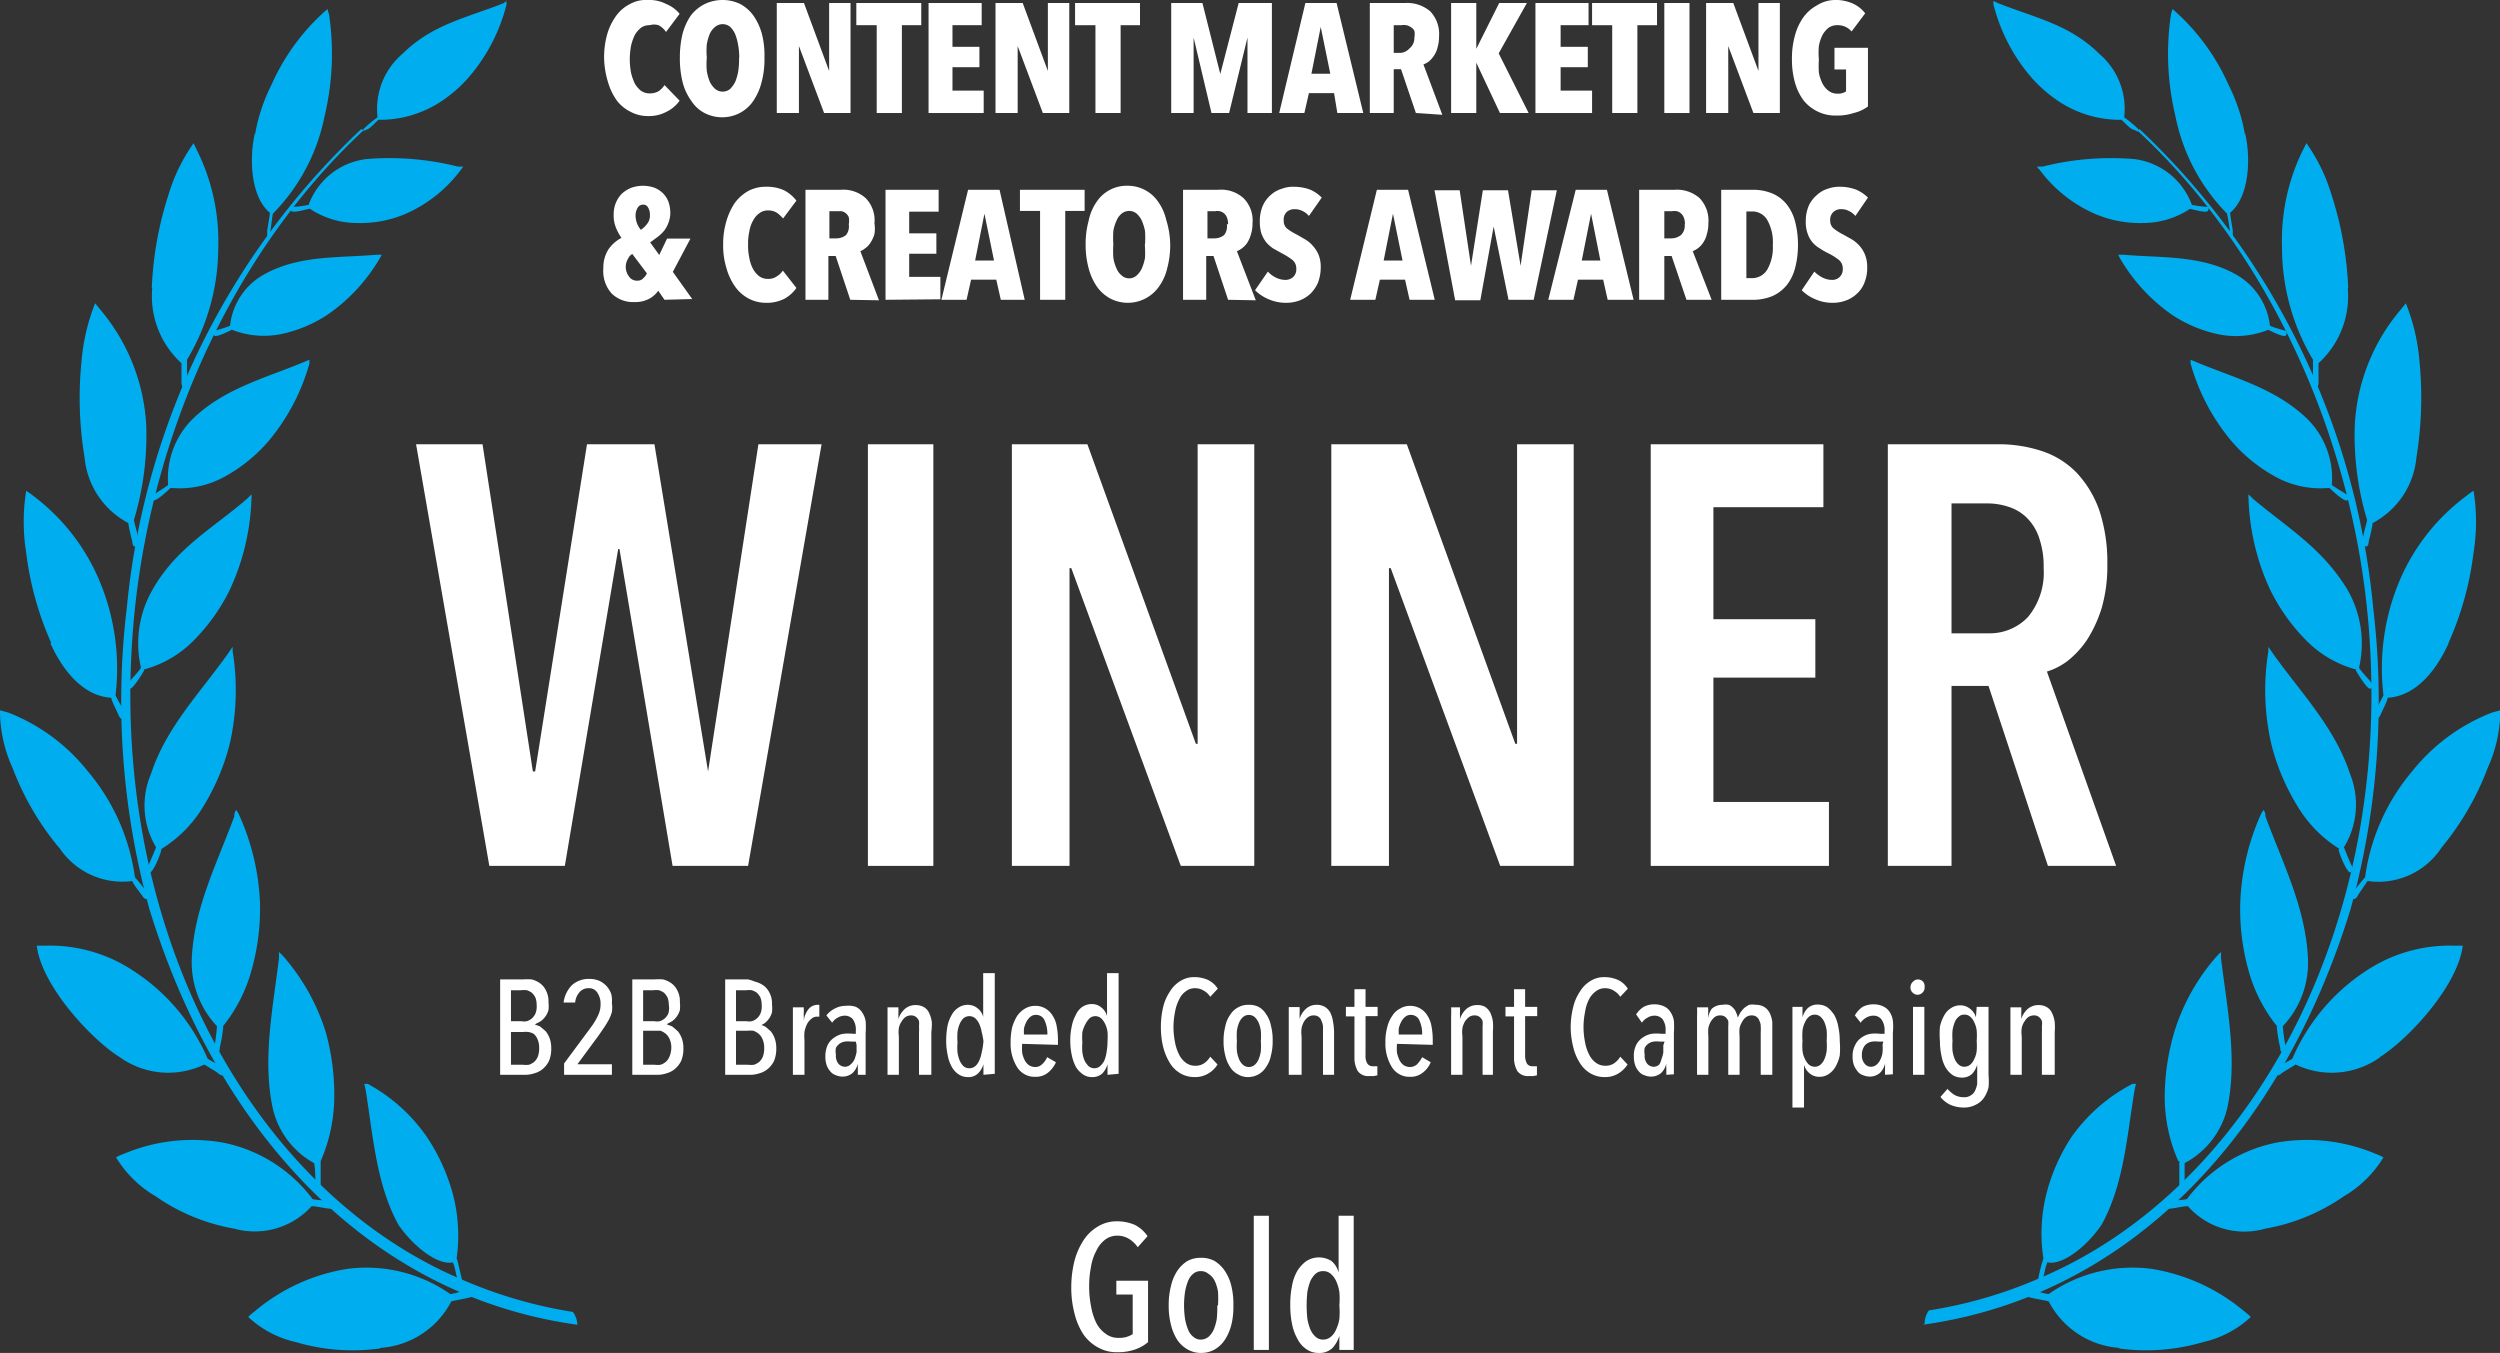 <svg xmlns="http://www.w3.org/2000/svg" viewBox="0 0 99.32 53.75"><rect x="0" y="0" width="99.32" height="53.75" fill="#333333" stroke="none"/><defs><style>.cls-1{fill:#fff;}.cls-2{fill:#00aeef;fill-rule:evenodd;}</style></defs><g id="Layer_2" data-name="Layer 2"><g id="Layer_1-2" data-name="Layer 1"><path class="cls-1" d="M26.48,4.44a1.47,1.47,0,0,1-.74.17,1.41,1.41,0,0,1-.69-.17A1.54,1.54,0,0,1,24.51,4a2.41,2.41,0,0,1-.35-.72A3.48,3.48,0,0,1,24,2.31a3.4,3.4,0,0,1,.12-.94,2.36,2.36,0,0,1,.35-.73,1.51,1.51,0,0,1,.54-.47A1.31,1.31,0,0,1,25.74,0a1.46,1.46,0,0,1,.73.16A1.33,1.33,0,0,1,27,.55l-.54.72A.82.82,0,0,0,26.16,1,.63.63,0,0,0,25.81,1a.57.57,0,0,0-.34.1,1,1,0,0,0-.25.29,2,2,0,0,0-.15.43,3.1,3.1,0,0,0-.05.54,3,3,0,0,0,.05.53,2.16,2.16,0,0,0,.15.43,1,1,0,0,0,.25.29.6.6,0,0,0,.35.1.68.68,0,0,0,.35-.09.87.87,0,0,0,.23-.24L27,4A1.37,1.37,0,0,1,26.48,4.44Z"></path><path class="cls-1" d="M30.37,2.29a3.48,3.48,0,0,1-.12,1,2.34,2.34,0,0,1-.33.73,1.48,1.48,0,0,1-.53.47,1.53,1.53,0,0,1-1.4,0A1.4,1.4,0,0,1,27.46,4a2.14,2.14,0,0,1-.34-.73,3.93,3.93,0,0,1-.11-1,3.91,3.91,0,0,1,.11-.94,2.39,2.39,0,0,1,.33-.72A1.58,1.58,0,0,1,28,.16a1.63,1.63,0,0,1,1.41,0,1.58,1.58,0,0,1,.53.47,2.39,2.39,0,0,1,.33.72A3.45,3.45,0,0,1,30.37,2.29Zm-1,0a3,3,0,0,0-.05-.53,2.1,2.1,0,0,0-.12-.42A.89.89,0,0,0,29,1.06a.47.47,0,0,0-.58,0,.78.78,0,0,0-.22.28,2.1,2.1,0,0,0-.12.42,3,3,0,0,0,0,.53,2.93,2.93,0,0,0,0,.53,2,2,0,0,0,.12.43.93.93,0,0,0,.22.29.47.47,0,0,0,.58,0,1.08,1.08,0,0,0,.21-.29,2,2,0,0,0,.12-.43A2.89,2.89,0,0,0,29.36,2.29Z"></path><path class="cls-1" d="M32.74,4.49l-1-2.66h0l0,2.66h-.88V.12h1.08l1,2.7h0l0-2.7h.85V4.49Z"></path><path class="cls-1" d="M35.83,1V4.49h-1V1h-.81V.12h2.58V1Z"></path><path class="cls-1" d="M36.89,4.49V.12H39V1H37.84v.86h1.07v.81H37.84V3.6h1.24v.89Z"></path><path class="cls-1" d="M41.43,4.49l-1-2.66h0l0,2.66h-.88V.12h1.08l1,2.7h0l0-2.7h.85V4.49Z"></path><path class="cls-1" d="M44.52,1V4.49h-1V1h-.81V.12h2.58V1Z"></path><path class="cls-1" d="M49.56,4.49l0-3h0l-.73,3h-.7l-.71-3h0l0,3h-.89V.12h1.24l.71,2.82h0L49.21.12h1.32V4.49Z"></path><path class="cls-1" d="M53.13,4.49,53,3.7H52l-.18.79h-1L51.86.12H53.1l1.06,4.37Zm-.66-3.42h0l-.37,1.86h.75Z"></path><path class="cls-1" d="M56.25,4.49l-.59-1.74h-.29V4.49h-.95V.12h1.4a1.41,1.41,0,0,1,1,.33,1.3,1.3,0,0,1,.35,1,1.51,1.51,0,0,1-.06.44,1,1,0,0,1-.14.32,1.14,1.14,0,0,1-.2.23,1,1,0,0,1-.22.12l.75,2Zm-.06-3a.68.68,0,0,0,0-.27A.43.43,0,0,0,56,1.05.35.35,0,0,0,55.86,1a.55.55,0,0,0-.18,0h-.31v1.1h.29A.54.54,0,0,0,56,1.92.52.52,0,0,0,56.19,1.49Z"></path><path class="cls-1" d="M59.59,4.49l-.94-2h0v2h-1V.12h1V1.94h0L59.56.12h1.1l-1.12,2,1.19,2.37Z"></path><path class="cls-1" d="M61,4.49V.12h2.11V1H62v.86h1.08v.81H62V3.6h1.25v.89Z"></path><path class="cls-1" d="M65.05,1V4.49h-1V1h-.8V.12h2.58V1Z"></path><path class="cls-1" d="M66.12,4.49V.12h1V4.49Z"></path><path class="cls-1" d="M69.66,4.49l-1-2.66h0l0,2.66h-.88V.12h1.08l1,2.7h0l0-2.7h.85V4.49Z"></path><path class="cls-1" d="M73.64,4.49a2.07,2.07,0,0,1-.7.1,1.57,1.57,0,0,1-.73-.16A1.66,1.66,0,0,1,71.66,4a2.2,2.2,0,0,1-.35-.72,3.38,3.38,0,0,1-.12-.93,3.4,3.4,0,0,1,.12-.94,2.24,2.24,0,0,1,.34-.73,1.61,1.61,0,0,1,.54-.47A1.36,1.36,0,0,1,72.88,0a1.67,1.67,0,0,1,.75.15,1.29,1.29,0,0,1,.47.38l-.54.72A.72.72,0,0,0,73,1a.6.6,0,0,0-.35.1.93.93,0,0,0-.25.3,1.55,1.55,0,0,0-.14.43,2.89,2.89,0,0,0,0,.53,4.22,4.22,0,0,0,0,.52,1.55,1.55,0,0,0,.14.43.84.84,0,0,0,.25.3.56.56,0,0,0,.35.11.55.55,0,0,0,.34-.09V2.76h-.46V1.9h1.33V4.23A1.53,1.53,0,0,1,73.64,4.49Z"></path><path class="cls-1" d="M26.4,11.91l-.25-.36a1,1,0,0,1-.36.32,1.16,1.16,0,0,1-.58.13,1.22,1.22,0,0,1-.91-.34,1.33,1.33,0,0,1-.33-1,1.35,1.35,0,0,1,.2-.75,1.43,1.43,0,0,1,.52-.46,2,2,0,0,1-.23-.43,1.29,1.29,0,0,1-.08-.49,1.21,1.21,0,0,1,.09-.48,1.13,1.13,0,0,1,.24-.36,1.28,1.28,0,0,1,.37-.23,1.44,1.44,0,0,1,.46-.08,1.5,1.5,0,0,1,.44.07,1.08,1.08,0,0,1,.34.21,1,1,0,0,1,.23.34,1.34,1.34,0,0,1,.08.46,1.12,1.12,0,0,1-.07.38,1.23,1.23,0,0,1-.17.32,1.54,1.54,0,0,1-.26.25l-.3.22.36.5.31-.65h.93l-.7,1.32.77,1.08Zm-1.28-1.82a.4.4,0,0,0-.17.19.63.63,0,0,0-.09.35A.65.65,0,0,0,25,11a.37.37,0,0,0,.31.15.3.3,0,0,0,.25-.1.58.58,0,0,0,.14-.19Zm.7-1.54a.56.56,0,0,0-.07-.3.21.21,0,0,0-.2-.12.24.24,0,0,0-.22.13.58.58,0,0,0-.08.3.87.87,0,0,0,.21.57.94.94,0,0,0,.25-.24A.5.5,0,0,0,25.82,8.55Z"></path><path class="cls-1" d="M31.18,11.86a1.54,1.54,0,0,1-.75.17,1.47,1.47,0,0,1-.69-.17,1.54,1.54,0,0,1-.54-.48,2.35,2.35,0,0,1-.34-.73,3,3,0,0,1-.13-.93,3.14,3.14,0,0,1,.13-.94,2.59,2.59,0,0,1,.34-.73,1.73,1.73,0,0,1,.54-.47,1.46,1.46,0,0,1,.69-.16,1.62,1.62,0,0,1,.74.15,1.54,1.54,0,0,1,.47.4l-.53.71a1.34,1.34,0,0,0-.25-.23.65.65,0,0,0-.35-.09.55.55,0,0,0-.34.11.8.8,0,0,0-.25.29,1.28,1.28,0,0,0-.15.43,2.22,2.22,0,0,0-.05.53,2.22,2.22,0,0,0,.05.53,1.43,1.43,0,0,0,.15.44.89.89,0,0,0,.25.29.57.57,0,0,0,.34.1.58.58,0,0,0,.35-.1.76.76,0,0,0,.24-.23l.54.69A1.44,1.44,0,0,1,31.18,11.86Z"></path><path class="cls-1" d="M33.78,11.91l-.58-1.74h-.29v1.74H32V7.54h1.39a1.33,1.33,0,0,1,1,.33,1.25,1.25,0,0,1,.35,1,1.41,1.41,0,0,1,0,.43,1.26,1.26,0,0,1-.15.33.71.71,0,0,1-.2.22.8.8,0,0,1-.21.13l.74,1.95Zm-.06-3a.75.75,0,0,0,0-.28.4.4,0,0,0-.12-.16.38.38,0,0,0-.17-.08l-.17,0h-.31V9.47h.29a.62.62,0,0,0,.37-.13A.55.55,0,0,0,33.72,8.91Z"></path><path class="cls-1" d="M35.18,11.91V7.54h2.11v.87H36.12v.86H37.2v.81H36.12V11h1.24v.89Z"></path><path class="cls-1" d="M39.76,11.91l-.18-.8h-1l-.18.8h-1l1.06-4.37h1.25l1,4.37Zm-.65-3.42h0l-.37,1.86h.75Z"></path><path class="cls-1" d="M42.32,8.38v3.53h-1V8.38h-.8V7.54h2.57v.84Z"></path><path class="cls-1" d="M46.49,9.71a3.53,3.53,0,0,1-.12.95,2,2,0,0,1-.33.73,1.51,1.51,0,0,1-1.93.47,1.58,1.58,0,0,1-.53-.47,2.34,2.34,0,0,1-.33-.73,3.53,3.53,0,0,1-.12-.95,3.45,3.45,0,0,1,.12-.94A2,2,0,0,1,43.58,8a1.43,1.43,0,0,1,1.23-.62A1.46,1.46,0,0,1,46,8a2,2,0,0,1,.33.73A3.45,3.45,0,0,1,46.49,9.71Zm-1,0a4.24,4.24,0,0,0,0-.53,2.08,2.08,0,0,0-.13-.42.89.89,0,0,0-.21-.28.47.47,0,0,0-.58,0,.67.67,0,0,0-.21.28,1.6,1.6,0,0,0-.13.42,4.24,4.24,0,0,0,0,.53,4.24,4.24,0,0,0,0,.53,1.56,1.56,0,0,0,.13.43.67.67,0,0,0,.21.28.44.44,0,0,0,.58,0,.89.89,0,0,0,.21-.28,2,2,0,0,0,.13-.43A4.24,4.24,0,0,0,45.48,9.71Z"></path><path class="cls-1" d="M48.79,11.91l-.58-1.74h-.29v1.74H47V7.54h1.4a1.32,1.32,0,0,1,1,.33,1.25,1.25,0,0,1,.36,1,1.4,1.4,0,0,1-.06.43,1.26,1.26,0,0,1-.14.33.86.86,0,0,1-.2.22,1,1,0,0,1-.22.13l.75,1.95Zm0-3a.74.74,0,0,0-.05-.28.4.4,0,0,0-.12-.16.38.38,0,0,0-.17-.08.51.51,0,0,0-.17,0h-.31V9.47h.29a.62.62,0,0,0,.37-.13A.55.55,0,0,0,48.74,8.91Z"></path><path class="cls-1" d="M52,8.58a.73.73,0,0,0-.26-.2.67.67,0,0,0-.31-.07.47.47,0,0,0-.3.1.42.42,0,0,0-.13.35.39.39,0,0,0,.13.32,2.54,2.54,0,0,0,.41.25l.31.18a1.18,1.18,0,0,1,.3.25,1.25,1.25,0,0,1,.23.35,1.28,1.28,0,0,1,.09.5,1.71,1.71,0,0,1-.11.62,1.42,1.42,0,0,1-.3.44,1.34,1.34,0,0,1-.44.27,1.54,1.54,0,0,1-.52.09,1.72,1.72,0,0,1-.72-.15,1.69,1.69,0,0,1-.52-.35l.51-.74a1.08,1.08,0,0,0,.32.24.88.88,0,0,0,.38.09.45.45,0,0,0,.31-.12.42.42,0,0,0,.12-.32.44.44,0,0,0-.15-.35,2.74,2.74,0,0,0-.43-.27l-.34-.19a1.32,1.32,0,0,1-.28-.25,1.31,1.31,0,0,1-.19-.35,1.63,1.63,0,0,1-.06-.47,1.54,1.54,0,0,1,.12-.63,1.21,1.21,0,0,1,.31-.42,1.14,1.14,0,0,1,.44-.25,1.26,1.26,0,0,1,.47-.08,1.88,1.88,0,0,1,.65.11,1.45,1.45,0,0,1,.47.32Z"></path><path class="cls-1" d="M56,11.91l-.18-.8h-1l-.18.8h-1L54.7,7.54h1.24L57,11.91Zm-.66-3.42h0l-.37,1.86h.75Z"></path><path class="cls-1" d="M60.93,11.91h-1L59.34,9h0l-.53,2.93h-1l-.82-4.37h1l.45,3h0l.47-3h1l.5,3h0l.44-3h1Z"></path><path class="cls-1" d="M63.87,11.91l-.18-.8h-1l-.18.8h-1L62.6,7.54h1.24l1.06,4.37Zm-.66-3.42h0l-.37,1.86h.74Z"></path><path class="cls-1" d="M67,11.91l-.59-1.74h-.29v1.74h-1V7.54h1.4a1.36,1.36,0,0,1,1,.33,1.29,1.29,0,0,1,.35,1,1.4,1.4,0,0,1-.06.43,1,1,0,0,1-.14.33.86.86,0,0,1-.2.22,1,1,0,0,1-.22.13L68,11.91Zm-.06-3a.74.74,0,0,0-.05-.28.4.4,0,0,0-.12-.16.35.35,0,0,0-.16-.08.57.57,0,0,0-.18,0h-.31V9.47h.29a.62.62,0,0,0,.37-.13A.52.52,0,0,0,66.93,8.91Z"></path><path class="cls-1" d="M71.43,9.74a3.56,3.56,0,0,1-.11.89,1.85,1.85,0,0,1-.33.69,1.56,1.56,0,0,1-.57.44,2,2,0,0,1-.81.15H68.38V7.54h1.23a2,2,0,0,1,.81.15,1.46,1.46,0,0,1,.57.44,1.85,1.85,0,0,1,.33.69A3.68,3.68,0,0,1,71.43,9.74Zm-1,0a1.79,1.79,0,0,0-.22-1,.68.68,0,0,0-.59-.34h-.24v2.65h.24a.7.7,0,0,0,.59-.34A1.76,1.76,0,0,0,70.43,9.74Z"></path><path class="cls-1" d="M73.71,8.58a.73.73,0,0,0-.26-.2.63.63,0,0,0-.3-.07.44.44,0,0,0-.3.1.42.42,0,0,0-.14.35.4.4,0,0,0,.14.32,2.37,2.37,0,0,0,.4.25l.32.18a1.37,1.37,0,0,1,.3.25,1.23,1.23,0,0,1,.22.35,1.28,1.28,0,0,1,.09.5,1.52,1.52,0,0,1-.11.62,1.15,1.15,0,0,1-.3.44,1.25,1.25,0,0,1-.44.27,1.48,1.48,0,0,1-.51.09,1.66,1.66,0,0,1-.72-.15,1.58,1.58,0,0,1-.52-.35l.5-.74a1.27,1.27,0,0,0,.33.24.85.85,0,0,0,.38.09.41.41,0,0,0,.3-.12.42.42,0,0,0,.12-.32.44.44,0,0,0-.15-.35,2.33,2.33,0,0,0-.43-.27,2.59,2.59,0,0,1-.33-.19A1.12,1.12,0,0,1,72,9.62a1.08,1.08,0,0,1-.19-.35,1.33,1.33,0,0,1-.07-.47,1.54,1.54,0,0,1,.12-.63,1.23,1.23,0,0,1,.32-.42,1.1,1.1,0,0,1,.43-.25,1.34,1.34,0,0,1,.48-.08,1.83,1.83,0,0,1,.64.11,1.49,1.49,0,0,1,.48.32Z"></path><path class="cls-1" d="M29.72,34.4h-3L24.61,21.81h-.05L22.44,34.4h-3L16.53,17.65h2.64l2,13h.09l2.06-13H26l2.13,13h0l2-13h2.51Z"></path><path class="cls-1" d="M34.48,34.4V17.65h2.6V34.4Z"></path><path class="cls-1" d="M46.91,34.4,42.56,22.57h-.07l0,11.83H40.2V17.65h3l4.31,11.9h.07l0-11.9h2.25V34.4Z"></path><path class="cls-1" d="M59.6,34.4,55.25,22.57h-.07l0,11.83H52.89V17.65h3l4.31,11.9h.07l0-11.9h2.25V34.4Z"></path><path class="cls-1" d="M65.58,34.4V17.65h6.86v2.5H68.07V24.6h4.05v2.32H68.07v4.94h4.59V34.4Z"></path><path class="cls-1" d="M81.36,34.4,79,27.25H77.53V34.4H75V17.65h4.37a5.44,5.44,0,0,1,1.75.27,3.4,3.4,0,0,1,1.38.86,4.24,4.24,0,0,1,.9,1.49,6.54,6.54,0,0,1,.32,2.15,6,6,0,0,1-.22,1.72,5.16,5.16,0,0,1-.58,1.27,3.69,3.69,0,0,1-.77.84,2.64,2.64,0,0,1-.83.43l2.75,7.72Zm-.17-11.83a3.46,3.46,0,0,0-.2-1.26,2,2,0,0,0-.51-.78,1.82,1.82,0,0,0-.7-.4A2.64,2.64,0,0,0,79,20H77.53v5.16H79a2.09,2.09,0,0,0,1.57-.65A2.77,2.77,0,0,0,81.19,22.57Z"></path><path class="cls-1" d="M44.36,48.52a1.81,1.81,0,0,1,.72.14,1.37,1.37,0,0,1,.51.45l-.39.44a1.15,1.15,0,0,0-.36-.34.89.89,0,0,0-.45-.12.8.8,0,0,0-.5.17,1.2,1.2,0,0,0-.34.44,2,2,0,0,0-.21.65,3.8,3.8,0,0,0-.07.77,3.94,3.94,0,0,0,.08.8,2.36,2.36,0,0,0,.21.65,1.17,1.17,0,0,0,.37.42.8.8,0,0,0,.51.16A.93.93,0,0,0,45,53V51.43h-.65v-.55h1.26v2.44a1.58,1.58,0,0,1-.51.29,2.08,2.08,0,0,1-.71.11,1.49,1.49,0,0,1-.77-.19,1.69,1.69,0,0,1-.58-.52,2.67,2.67,0,0,1-.35-.82,4,4,0,0,1-.13-1.07,4.3,4.3,0,0,1,.12-1,2.78,2.78,0,0,1,.35-.82,1.7,1.7,0,0,1,.55-.55A1.43,1.43,0,0,1,44.36,48.52Z"></path><path class="cls-1" d="M49,51.86a3,3,0,0,1-.08.77,2.05,2.05,0,0,1-.26.6,1.21,1.21,0,0,1-.4.38,1.1,1.1,0,0,1-.55.14,1.08,1.08,0,0,1-.53-.14,1.24,1.24,0,0,1-.41-.38,2,2,0,0,1-.25-.6,3,3,0,0,1-.09-.77,3.07,3.07,0,0,1,.09-.77,1.84,1.84,0,0,1,.25-.6,1.35,1.35,0,0,1,.4-.39,1.08,1.08,0,0,1,.54-.13,1.09,1.09,0,0,1,.55.13,1.35,1.35,0,0,1,.4.39,1.84,1.84,0,0,1,.26.6A3.09,3.09,0,0,1,49,51.86Zm-.61,0a4.56,4.56,0,0,0,0-.54,1.67,1.67,0,0,0-.13-.43A.7.7,0,0,0,48,50.6a.44.44,0,0,0-.3-.1.43.43,0,0,0-.29.1.7.7,0,0,0-.21.29,2.21,2.21,0,0,0-.12.43,3.67,3.67,0,0,0,0,1.08,2.1,2.1,0,0,0,.12.42.64.64,0,0,0,.21.29.44.44,0,0,0,.29.11.49.49,0,0,0,.31-.11.84.84,0,0,0,.21-.29,2.1,2.1,0,0,0,.12-.42A4.56,4.56,0,0,0,48.36,51.86Z"></path><path class="cls-1" d="M49.81,53.63V48.3h.6v5.33Z"></path><path class="cls-1" d="M53.21,53.63v-.56h0a1.25,1.25,0,0,1-.27.48.75.75,0,0,1-.56.2.83.83,0,0,1-.48-.15,1.06,1.06,0,0,1-.35-.4,2,2,0,0,1-.22-.6,3.64,3.64,0,0,1-.07-.76,3.57,3.57,0,0,1,.07-.76,1.8,1.8,0,0,1,.21-.59,1.35,1.35,0,0,1,.36-.39.93.93,0,0,1,1,0,.87.87,0,0,1,.28.46h0V48.3h.6v5.33Zm0-1.77a3.12,3.12,0,0,0,0-.54,1.67,1.67,0,0,0-.13-.43.82.82,0,0,0-.22-.29.43.43,0,0,0-.29-.1.44.44,0,0,0-.3.1.94.94,0,0,0-.21.29,2.21,2.21,0,0,0-.12.43,4.88,4.88,0,0,0,0,1.08,2.1,2.1,0,0,0,.12.42.84.84,0,0,0,.21.29.44.44,0,0,0,.3.11.48.48,0,0,0,.3-.11.73.73,0,0,0,.21-.29,1.6,1.6,0,0,0,.13-.42A3.12,3.12,0,0,0,53.21,51.86Z"></path><path class="cls-2" d="M76.38,52.63c8.26-1.14,14.27-7.63,17-16.5a31.14,31.14,0,0,0,.9-12A30,30,0,0,0,85,5.13s0,0,0,0l-.08.06s0,0,0,0c5.41,5,8.88,12.81,9.25,20.75.59,11.35-4.92,21.4-13.19,24.86a17.84,17.84,0,0,1-4.35,1.26.94.94,0,0,0-.17.54"></path><path class="cls-2" d="M97,33.67A3,3,0,0,1,94.06,35c-.06.09-.37.53-.4.6s-.15.17-.23.09a.13.13,0,0,1,0-.19c.17-.21.34-.43.53-.65a8.24,8.24,0,0,1,1.88-4.22A7.55,7.55,0,0,1,99,28.31l.33-.09a5.48,5.48,0,0,1-.5,2.29A11.05,11.05,0,0,1,97,33.67"></path><path class="cls-2" d="M87,8.3c.09,0,.66.19.72.07s0-.14,0-.15a4.48,4.48,0,0,1-.64-.08,2.81,2.81,0,0,0-2.29-1.82,11.15,11.15,0,0,0-3.65.3l-.2,0s0,.07.08.11a5.45,5.45,0,0,0,2.24,1.78,4.59,4.59,0,0,0,1.9.35A3.39,3.39,0,0,0,87,8.3"></path><path class="cls-2" d="M84.86,5.19s0,0-.13-.05-.29-.24-.45-.38A4.42,4.42,0,0,1,81.75,4a5.48,5.48,0,0,1-1-.87A7.05,7.05,0,0,1,79.2.19a.37.37,0,0,1,0-.15l.19.09c1.44.57,2.83.84,4,2a2.87,2.87,0,0,1,1,2.53,5.37,5.37,0,0,1,.53.44c.09.06,0,.12,0,.13"></path><path class="cls-2" d="M90.09,13.09c.1.05.64.33.72.24a.14.14,0,0,0,0-.18c-.2-.07-.44-.12-.63-.21a2.68,2.68,0,0,0-1.43-2.08c-1.37-.73-2.93-.61-4.39-.74h-.21a.67.67,0,0,1,.06.12,7.06,7.06,0,0,0,2.1,2.28,5.32,5.32,0,0,0,1.87.77,3.46,3.46,0,0,0,1.94-.19"></path><path class="cls-2" d="M97.28,25.55c-.45,1-1.25,2.1-2.42,2.17,0,.1-.25.59-.28.66s-.1.22-.19.17-.09-.07-.08-.18c.11-.27.25-.47.38-.75a9,9,0,0,1,.7-4.69A8.18,8.18,0,0,1,98,19.69a1.85,1.85,0,0,1,.27-.19,7.75,7.75,0,0,1,0,2.45,12.45,12.45,0,0,1-1,3.6"></path><path class="cls-2" d="M96,18.17a3.28,3.28,0,0,1-1.74,2.61c0,.11-.13.63-.15.71s0,.23-.14.22a.14.14,0,0,1-.11-.15c0-.28.12-.6.18-.9a11.65,11.65,0,0,1-.49-3.76,7.7,7.7,0,0,1,1.81-4.58l.22-.27a7.93,7.93,0,0,1,.54,2.3A14.78,14.78,0,0,1,96,18.17"></path><path class="cls-2" d="M93.27,11.43a3.6,3.6,0,0,1-1.16,3c0,.11,0,.64,0,.72s0,.23-.09.25-.11,0-.13-.11c0-.28,0-.7,0-1a8.68,8.68,0,0,1-1.23-4.45A8.16,8.16,0,0,1,91.47,6l.16-.31a7,7,0,0,1,1,2.06,13.77,13.77,0,0,1,.66,3.71"></path><path class="cls-2" d="M89.19,5.28c.24,1,.17,2.55-.59,3.17,0,.13.09.59.1.69s0,.22,0,.26-.06,0-.11-.08c0-.29-.06-.53-.11-.83a7.63,7.63,0,0,1-2.06-3.9A10.58,10.58,0,0,1,86.23.7a1.51,1.51,0,0,1,.08-.34,8.54,8.54,0,0,1,2.22,3,7,7,0,0,1,.66,2"></path><path class="cls-2" d="M92.55,19.39c.09.09.58.55.7.49s0-.18,0-.21-.42-.26-.61-.4a3.32,3.32,0,0,0-1-2.65c-1.25-1.2-2.9-1.61-4.4-2.24l-.21-.09a.94.94,0,0,0,0,.16,8.26,8.26,0,0,0,1.61,3.06,6.28,6.28,0,0,0,1.76,1.43,3.7,3.7,0,0,0,2.06.45"></path><path class="cls-2" d="M93.59,26.63c.07.12.45.76.58.73s.1-.15.06-.21c-.16-.22-.36-.39-.51-.62a4.29,4.29,0,0,0-.47-3.12c-1-1.64-2.37-2.44-3.74-3.59l-.18-.18a1,1,0,0,0,0,.18,9.27,9.27,0,0,0,.86,3.61,7.59,7.59,0,0,0,1.42,2,4.35,4.35,0,0,0,2,1.17"></path><path class="cls-2" d="M92.91,33.73c0,.15.31.9.45.93a.19.19,0,0,0,.1-.2c-.12-.25-.24-.54-.34-.8a3.25,3.25,0,0,0,.24-2.92c-.61-1.87-2-3.27-3.09-4.82l-.15-.22a.94.94,0,0,0,0,.16,9.57,9.57,0,0,0,.12,3.72,8.68,8.68,0,0,0,1,2.39,5.07,5.07,0,0,0,1.71,1.76"></path><path class="cls-2" d="M94.56,42a3.31,3.31,0,0,1-3.36.29c-.08.06-.52.31-.57.36s-.18.13-.24,0a.14.14,0,0,1,0-.2c.21-.15.45-.24.68-.39A7.87,7.87,0,0,1,94,38.57a6,6,0,0,1,3.51-1h.33c-.2,1.62-2.19,3.74-3.3,4.43"></path><path class="cls-2" d="M90.45,40.78a6.05,6.05,0,0,0,.14.85c0,.08,0,.2.14.15s.08-.1.08-.15a8.09,8.09,0,0,1-.12-.86,3.66,3.66,0,0,0,1-2.7c-.09-2-1-3.77-1.69-5.64,0-.08,0-.16-.08-.25l-.08.13A9.38,9.38,0,0,0,89,35.9a9,9,0,0,0,.32,2.62,6.12,6.12,0,0,0,1.15,2.26"></path><path class="cls-2" d="M90,48.81a3,3,0,0,1-3.08-.89c-.2,0-.54.09-.75.1-.06,0-.11,0-.13-.11s0-.12.1-.17.48-.05.74-.1a5.87,5.87,0,0,1,3.58-2.25,7,7,0,0,1,3.92.45,2.12,2.12,0,0,1,.31.14,4.5,4.5,0,0,1-1.58,1.55A7.84,7.84,0,0,1,90,48.81"></path><path class="cls-2" d="M86.58,46.13c0,.11,0,.56,0,.85,0,.08,0,.2.09.2a.14.14,0,0,0,.12-.12c0-.28,0-.56,0-.85A3.36,3.36,0,0,0,88.49,44c.4-1.91,0-3.88-.25-5.9a2.53,2.53,0,0,1,0-.28l-.12.11A8.2,8.2,0,0,0,86.38,41,9.22,9.22,0,0,0,86,43.59a6.32,6.32,0,0,0,.54,2.54"></path><path class="cls-2" d="M81.18,50a5.88,5.88,0,0,0-.19.73c0,.07-.06.17,0,.21a.12.12,0,0,0,.14-.06c.1-.24.1-.49.21-.73.56.13,1.52-.57,2.15-1.49.88-1.59,1-3.45,1.31-5.34a2.44,2.44,0,0,1,.06-.26l-.14,0a6.78,6.78,0,0,0-2.41,2.09,7.45,7.45,0,0,0-1,2.24A6.5,6.5,0,0,0,81.18,50"></path><path class="cls-2" d="M84.21,53.55a3.44,3.44,0,0,1-2.82-1.85c-.19-.05-.54-.1-.76-.16a.15.15,0,0,1,0-.28c.25,0,.49.12.76.15a5.81,5.81,0,0,1,4.09-1,7.57,7.57,0,0,1,3.66,1.67,3.22,3.22,0,0,1,.28.24,4.12,4.12,0,0,1-1.9,1,8,8,0,0,1-3.35.25"></path><path class="cls-2" d="M22.94,52.63c-8.26-1.14-14.27-7.63-17-16.5a31,31,0,0,1-.9-12,30,30,0,0,1,9.31-19s0,0,0,0,.06,0,.08.06,0,0,0,0C9.07,10.17,5.6,18,5.22,26c-.58,11.35,4.93,21.4,13.19,24.86a18.1,18.1,0,0,0,4.35,1.26.94.94,0,0,1,.18.54"></path><path class="cls-2" d="M2.35,33.67A3,3,0,0,0,5.26,35c0,.09.36.53.4.6s.15.17.23.09a.15.15,0,0,0,0-.19c-.17-.21-.34-.43-.53-.65a8.24,8.24,0,0,0-1.88-4.22A7.51,7.51,0,0,0,.33,28.31L0,28.22a5.48,5.48,0,0,0,.5,2.29,11.05,11.05,0,0,0,1.84,3.16"></path><path class="cls-2" d="M12.29,8.3c-.09,0-.66.19-.73.07s0-.14.06-.15a4.48,4.48,0,0,0,.64-.08,2.8,2.8,0,0,1,2.29-1.82,11.17,11.17,0,0,1,3.65.3l.2,0a.76.76,0,0,1-.08.11,5.45,5.45,0,0,1-2.24,1.78,4.59,4.59,0,0,1-1.9.35,3.39,3.39,0,0,1-1.89-.58"></path><path class="cls-2" d="M14.46,5.19s0,0,.13-.05.29-.24.44-.38A4.43,4.43,0,0,0,17.57,4a5.48,5.48,0,0,0,1-.87A7.05,7.05,0,0,0,20.12.19s0-.09,0-.15L20,.13c-1.44.57-2.83.84-4,2a2.87,2.87,0,0,0-1,2.53,4.42,4.42,0,0,0-.53.44c-.09.06,0,.12.05.13"></path><path class="cls-2" d="M9.23,13.09c-.1.05-.64.33-.72.24a.14.14,0,0,1,0-.18c.2-.07.44-.12.63-.21a2.65,2.65,0,0,1,1.43-2.08c1.37-.73,2.93-.61,4.39-.74h.21l-.07.12A7,7,0,0,1,13,12.51a5.32,5.32,0,0,1-1.87.77,3.46,3.46,0,0,1-1.94-.19"></path><path class="cls-2" d="M2,25.55c.45,1,1.25,2.1,2.42,2.17,0,.1.25.59.28.66s.09.22.19.17.09-.07.08-.18c-.11-.27-.25-.47-.38-.75a9,9,0,0,0-.7-4.69,8.18,8.18,0,0,0-2.58-3.24,2.61,2.61,0,0,0-.27-.19,7.75,7.75,0,0,0,0,2.45,12.45,12.45,0,0,0,1,3.6"></path><path class="cls-2" d="M3.36,18.17A3.28,3.28,0,0,0,5.1,20.78c0,.11.13.63.15.71s0,.23.14.22a.15.15,0,0,0,.11-.15c0-.28-.12-.6-.18-.9a11.65,11.65,0,0,0,.49-3.76A7.76,7.76,0,0,0,4,12.32l-.22-.27a7.93,7.93,0,0,0-.54,2.3,14.35,14.35,0,0,0,.12,3.82"></path><path class="cls-2" d="M6.05,11.43a3.6,3.6,0,0,0,1.16,3c0,.11,0,.64,0,.72s0,.23.09.25.11,0,.13-.11c0-.28,0-.7,0-1A8.68,8.68,0,0,0,8.67,9.88,8.14,8.14,0,0,0,7.84,6l-.15-.31a7,7,0,0,0-1,2.06,13.77,13.77,0,0,0-.66,3.71"></path><path class="cls-2" d="M10.13,5.28c-.24,1-.17,2.55.59,3.17,0,.13-.09.59-.1.69s0,.22,0,.26.06,0,.1-.08c.05-.29.07-.53.12-.83a7.63,7.63,0,0,0,2.06-3.9A10.58,10.58,0,0,0,13.09.7c0-.11-.05-.22-.08-.34a8.54,8.54,0,0,0-2.22,3,7,7,0,0,0-.66,2"></path><path class="cls-2" d="M6.77,19.39c-.09.09-.58.55-.7.49s-.05-.18,0-.21.42-.26.61-.4a3.32,3.32,0,0,1,1-2.65c1.25-1.2,2.9-1.61,4.4-2.24l.21-.09a.94.94,0,0,1,0,.16,8.26,8.26,0,0,1-1.61,3.06,6.28,6.28,0,0,1-1.76,1.43,3.7,3.7,0,0,1-2.06.45"></path><path class="cls-2" d="M5.73,26.63c-.07.12-.45.76-.58.73s-.11-.15-.06-.21c.16-.22.36-.39.51-.62a4.29,4.29,0,0,1,.47-3.12C7,21.77,8.44,21,9.81,19.82l.18-.18a1,1,0,0,1,0,.18,9.27,9.27,0,0,1-.86,3.61,7.59,7.59,0,0,1-1.42,2,4.35,4.35,0,0,1-2,1.17"></path><path class="cls-2" d="M6.41,33.73c0,.15-.31.9-.45.93a.19.19,0,0,1-.1-.2c.11-.25.24-.54.34-.8A3.22,3.22,0,0,1,6,30.74c.61-1.87,2-3.27,3.09-4.82l.15-.22a.94.94,0,0,1,0,.16,9.57,9.57,0,0,1-.12,3.72,9,9,0,0,1-1,2.39,5.07,5.07,0,0,1-1.71,1.76"></path><path class="cls-2" d="M4.76,42a3.31,3.31,0,0,0,3.36.29c.08.06.52.31.56.36s.19.13.25,0a.16.16,0,0,0,0-.2c-.21-.15-.45-.24-.68-.39A7.87,7.87,0,0,0,5.3,38.57a6,6,0,0,0-3.51-1H1.46c.2,1.62,2.19,3.74,3.3,4.43"></path><path class="cls-2" d="M8.87,40.78a6.05,6.05,0,0,1-.14.85c0,.08,0,.2-.14.15a.16.16,0,0,1-.08-.15,8.08,8.08,0,0,0,.11-.86,3.7,3.7,0,0,1-1-2.7c.09-2,1-3.77,1.69-5.64,0-.08,0-.16.08-.25l.08.13a9.38,9.38,0,0,1,.86,3.59A9,9,0,0,1,10,38.52a6.12,6.12,0,0,1-1.15,2.26"></path><path class="cls-2" d="M9.3,48.81a3.05,3.05,0,0,0,3.08-.89c.2,0,.54.09.75.1.06,0,.11,0,.13-.11s0-.12-.1-.17-.49-.05-.74-.1a5.87,5.87,0,0,0-3.58-2.25,7,7,0,0,0-3.92.45,1.73,1.73,0,0,0-.31.14,4.5,4.5,0,0,0,1.58,1.55A7.78,7.78,0,0,0,9.3,48.81"></path><path class="cls-2" d="M12.74,46.13c0,.11,0,.56,0,.85,0,.08,0,.2-.1.2s-.1-.06-.11-.12c0-.28,0-.56-.05-.85A3.33,3.33,0,0,1,10.83,44c-.4-1.91,0-3.88.25-5.9a2.53,2.53,0,0,0,0-.28l.12.11A8.33,8.33,0,0,1,12.94,41a9.22,9.22,0,0,1,.34,2.59,6.49,6.49,0,0,1-.54,2.54"></path><path class="cls-2" d="M18.14,50c.05.08.11.45.19.73,0,.07.06.17,0,.21a.11.11,0,0,1-.13-.06c-.1-.24-.1-.49-.21-.73-.56.13-1.52-.57-2.16-1.49-.87-1.59-1-3.45-1.3-5.34a2.44,2.44,0,0,0-.06-.26l.14,0A6.78,6.78,0,0,1,17,45.23a7.7,7.7,0,0,1,1,2.24A6.5,6.5,0,0,1,18.14,50"></path><path class="cls-2" d="M15.1,53.55a3.44,3.44,0,0,0,2.83-1.85c.19-.05.54-.1.75-.16.06,0,.09-.07.1-.15a.14.14,0,0,0-.13-.13c-.25,0-.49.12-.76.15a5.82,5.82,0,0,0-4.09-1,7.52,7.52,0,0,0-3.66,1.67,3.22,3.22,0,0,0-.28.24,4.08,4.08,0,0,0,1.9,1,7.93,7.93,0,0,0,3.34.25"></path><path class="cls-1" d="M21.25,40.71a.74.74,0,0,1,.22.08l.21.18a1,1,0,0,1,.16.29,1.14,1.14,0,0,1,.06.39,1.24,1.24,0,0,1-.09.5,1,1,0,0,1-.25.32.87.87,0,0,1-.33.17,1.18,1.18,0,0,1-.36.06h-1V38.91h.91a2.09,2.09,0,0,1,.34,0,1,1,0,0,1,.33.15.76.76,0,0,1,.24.29.9.9,0,0,1,.1.46,1.47,1.47,0,0,1,0,.32.83.83,0,0,1-.12.25.87.87,0,0,1-.16.17,1,1,0,0,1-.2.11Zm.07-.79a.79.79,0,0,0-.05-.29.72.72,0,0,0-.14-.19.75.75,0,0,0-.2-.1.85.85,0,0,0-.23,0h-.4v1.23h.41a.54.54,0,0,0,.22,0,.56.56,0,0,0,.2-.11.59.59,0,0,0,.14-.19A.74.74,0,0,0,21.32,39.92Zm.1,1.71a.81.81,0,0,0-.06-.33.56.56,0,0,0-.16-.23A.66.66,0,0,0,21,41a.91.91,0,0,0-.23,0H20.3V42.3h.47a1,1,0,0,0,.25,0,.72.72,0,0,0,.21-.12.6.6,0,0,0,.14-.21A.94.94,0,0,0,21.42,41.63Z"></path><path class="cls-1" d="M24.31,39.86a1.22,1.22,0,0,1,0,.34,1.66,1.66,0,0,1-.12.31c-.06.1-.12.21-.19.31l-.22.32-.84,1.14h1.37v.42h-1.9v-.45l1.06-1.43a2.55,2.55,0,0,0,.29-.48,1,1,0,0,0,.1-.45.78.78,0,0,0-.12-.44.38.38,0,0,0-.36-.19.45.45,0,0,0-.35.15.71.71,0,0,0-.18.42l-.46,0a1.19,1.19,0,0,1,.34-.7,1,1,0,0,1,.68-.24,1,1,0,0,1,.41.08.93.93,0,0,1,.29.22.92.92,0,0,1,.18.32A1.34,1.34,0,0,1,24.31,39.86Z"></path><path class="cls-1" d="M26.5,40.71a.74.74,0,0,1,.22.08l.21.18a1,1,0,0,1,.16.29,1.14,1.14,0,0,1,.06.39,1.24,1.24,0,0,1-.09.5,1,1,0,0,1-.25.32.87.87,0,0,1-.33.17,1.13,1.13,0,0,1-.36.06h-1V38.91H26a2.09,2.09,0,0,1,.34,0,1,1,0,0,1,.33.15.76.76,0,0,1,.24.29.9.9,0,0,1,.1.46,1.47,1.47,0,0,1,0,.32.83.83,0,0,1-.12.25.87.87,0,0,1-.16.17,1,1,0,0,1-.2.11Zm.07-.79a.79.79,0,0,0-.05-.29.72.72,0,0,0-.14-.19.75.75,0,0,0-.2-.1.85.85,0,0,0-.23,0h-.4v1.23H26a.52.52,0,0,0,.21,0,.56.56,0,0,0,.2-.11.59.59,0,0,0,.14-.19A.74.74,0,0,0,26.57,39.92Zm.1,1.71a.81.81,0,0,0-.06-.33.56.56,0,0,0-.16-.23.72.72,0,0,0-.21-.12l-.24,0h-.45V42.3H26a1,1,0,0,0,.25,0,.72.72,0,0,0,.21-.12.6.6,0,0,0,.14-.21A.94.94,0,0,0,26.67,41.63Z"></path><path class="cls-1" d="M30.19,40.71a.74.74,0,0,1,.22.08l.21.18a1,1,0,0,1,.16.29,1.14,1.14,0,0,1,.06.39,1.24,1.24,0,0,1-.09.5,1,1,0,0,1-.25.32.87.87,0,0,1-.33.17,1.13,1.13,0,0,1-.36.06h-1V38.91h.91A2.09,2.09,0,0,1,30,39a1,1,0,0,1,.33.15.76.76,0,0,1,.24.29.9.9,0,0,1,.1.46,1.47,1.47,0,0,1,0,.32.83.83,0,0,1-.12.25.87.87,0,0,1-.16.17,1,1,0,0,1-.2.11Zm.07-.79a.79.79,0,0,0-.05-.29.72.72,0,0,0-.14-.19.75.75,0,0,0-.2-.1.83.83,0,0,0-.22,0h-.41v1.23h.42a.52.52,0,0,0,.21,0,.56.56,0,0,0,.2-.11.59.59,0,0,0,.14-.19A.74.74,0,0,0,30.26,39.92Zm.1,1.71a.81.81,0,0,0-.06-.33.56.56,0,0,0-.16-.23.72.72,0,0,0-.21-.12,1,1,0,0,0-.24,0h-.45V42.3h.47a1,1,0,0,0,.25,0,.72.72,0,0,0,.21-.12.6.6,0,0,0,.14-.21A.94.94,0,0,0,30.36,41.63Z"></path><path class="cls-1" d="M32.13,40.08a.46.46,0,0,1,.35-.16h.07l0,.47h-.09a.32.32,0,0,0-.23.09.6.6,0,0,0-.17.21,1.32,1.32,0,0,0-.1.3,2.07,2.07,0,0,0,0,.35V42.7h-.46v-2c0-.1,0-.22,0-.34s0-.24,0-.34h.43a2.46,2.46,0,0,1,0,.28,2.72,2.72,0,0,1,0,.28h0A.9.9,0,0,1,32.13,40.08Z"></path><path class="cls-1" d="M34.08,42.7l0-.25a1.56,1.56,0,0,1,0-.2h0a.74.74,0,0,1-.21.38.61.61,0,0,1-.42.14.64.64,0,0,1-.23-.05.46.46,0,0,1-.21-.13.72.72,0,0,1-.16-.25,1,1,0,0,1-.06-.37,1.06,1.06,0,0,1,.1-.47.76.76,0,0,1,.27-.29.83.83,0,0,1,.35-.14,1.55,1.55,0,0,1,.37,0H34v-.12a.72.72,0,0,0-.12-.46.42.42,0,0,0-.32-.14.57.57,0,0,0-.28.08.6.6,0,0,0-.22.2l-.23-.29a1,1,0,0,1,.35-.28.92.92,0,0,1,.42-.1A.93.93,0,0,1,34,40a.59.59,0,0,1,.25.22.86.86,0,0,1,.14.35,3.32,3.32,0,0,1,0,.48v1.09c0,.09,0,.19,0,.3s0,.19,0,.26ZM34,41.38h-.2a.86.86,0,0,0-.23,0,.49.49,0,0,0-.21.08.5.5,0,0,0-.15.17.68.68,0,0,0,0,.27.5.5,0,0,0,.1.36.35.35,0,0,0,.25.12.32.32,0,0,0,.23-.09.58.58,0,0,0,.16-.21,1.87,1.87,0,0,0,.08-.28c0-.1,0-.2,0-.29Z"></path><path class="cls-1" d="M36.51,42.7V41a1.85,1.85,0,0,0,0-.23,1.08,1.08,0,0,0,0-.21.4.4,0,0,0-.12-.16.32.32,0,0,0-.2-.06.42.42,0,0,0-.21.06.56.56,0,0,0-.16.18.68.68,0,0,0-.11.26,1.15,1.15,0,0,0,0,.33V42.7h-.45v-2c0-.1,0-.22,0-.34s0-.24,0-.34h.43a2.45,2.45,0,0,1,0,.27,1.72,1.72,0,0,1,0,.2h0a.88.88,0,0,1,.25-.4.63.63,0,0,1,.42-.16.66.66,0,0,1,.36.09.52.52,0,0,1,.2.24,1.2,1.2,0,0,1,.1.35A2.38,2.38,0,0,1,37,41V42.7Z"></path><path class="cls-1" d="M39.07,42.7v-.42h0a.82.82,0,0,1-.21.36.54.54,0,0,1-.42.15.66.66,0,0,1-.36-.11.87.87,0,0,1-.27-.3,1.46,1.46,0,0,1-.16-.46,2.65,2.65,0,0,1-.06-.58,3.27,3.27,0,0,1,.05-.57,1.5,1.5,0,0,1,.17-.45.76.76,0,0,1,.27-.29.64.64,0,0,1,.36-.11.61.61,0,0,1,.4.14.62.62,0,0,1,.22.34h0V38.66h.46v4Zm0-1.34A2.63,2.63,0,0,0,39,41a1.29,1.29,0,0,0-.1-.33.73.73,0,0,0-.16-.22.37.37,0,0,0-.46,0,.71.71,0,0,0-.15.22,1.31,1.31,0,0,0-.09.33,2.63,2.63,0,0,0,0,.41,2.5,2.5,0,0,0,0,.4,1.31,1.31,0,0,0,.09.33.71.71,0,0,0,.15.22.37.37,0,0,0,.46,0,.6.6,0,0,0,.16-.22,1.29,1.29,0,0,0,.1-.33A2.5,2.5,0,0,0,39.07,41.36Z"></path><path class="cls-1" d="M40.61,41.47a2,2,0,0,0,0,.36,1.1,1.1,0,0,0,.1.29.56.56,0,0,0,.17.2.48.48,0,0,0,.23.07.38.38,0,0,0,.29-.11A.77.77,0,0,0,41.6,42l.35.2a1.06,1.06,0,0,1-.31.41.77.77,0,0,1-.51.17.82.82,0,0,1-.72-.38,1.77,1.77,0,0,1-.26-1,2.58,2.58,0,0,1,.06-.58,1.77,1.77,0,0,1,.2-.46,1,1,0,0,1,.31-.29.8.8,0,0,1,.4-.11.77.77,0,0,1,.42.11.83.83,0,0,1,.28.28,1.11,1.11,0,0,1,.16.42,2.87,2.87,0,0,1,.05.52v.22Zm1-.37a1.27,1.27,0,0,0-.11-.56.36.36,0,0,0-.35-.22.32.32,0,0,0-.23.09.62.62,0,0,0-.15.2,1.06,1.06,0,0,0-.09.25,2.32,2.32,0,0,0,0,.24Z"></path><path class="cls-1" d="M44,42.7v-.42h0a.91.91,0,0,1-.2.36.57.57,0,0,1-.42.15.61.61,0,0,1-.36-.11,1,1,0,0,1-.28-.3,1.77,1.77,0,0,1-.16-.46,2.65,2.65,0,0,1-.06-.58,2.49,2.49,0,0,1,.06-.57,1.5,1.5,0,0,1,.16-.45A.76.76,0,0,1,43,40a.67.67,0,0,1,.37-.11.56.56,0,0,1,.39.14.62.62,0,0,1,.22.34h0V38.66h.46v4Zm0-1.34A2.63,2.63,0,0,0,44,41a1,1,0,0,0-.1-.33.73.73,0,0,0-.16-.22.35.35,0,0,0-.22-.08.36.36,0,0,0-.23.08,1,1,0,0,0-.16.22A1.31,1.31,0,0,0,43,41a2.63,2.63,0,0,0,0,.41,2.5,2.5,0,0,0,0,.4,1.31,1.31,0,0,0,.09.33,1,1,0,0,0,.16.22.36.36,0,0,0,.23.08.35.35,0,0,0,.22-.08.76.76,0,0,0,.17-.22,1.31,1.31,0,0,0,.09-.33A2.5,2.5,0,0,0,44,41.36Z"></path><path class="cls-1" d="M48,42.65a1,1,0,0,1-.54.14,1.1,1.1,0,0,1-.57-.15,1.21,1.21,0,0,1-.42-.42,2.25,2.25,0,0,1-.26-.63,3.24,3.24,0,0,1-.09-.79,3.35,3.35,0,0,1,.09-.79,1.85,1.85,0,0,1,.27-.62,1.21,1.21,0,0,1,.42-.42,1,1,0,0,1,.56-.15,1.32,1.32,0,0,1,.53.11.94.94,0,0,1,.39.35l-.3.32a.71.71,0,0,0-.27-.25.63.63,0,0,0-.33-.09.57.57,0,0,0-.38.13.78.78,0,0,0-.26.33,1.66,1.66,0,0,0-.16.49,3,3,0,0,0,0,1.19,1.76,1.76,0,0,0,.16.49.89.89,0,0,0,.27.33.62.62,0,0,0,.38.12.6.6,0,0,0,.35-.1.85.85,0,0,0,.24-.26l.29.31A1.06,1.06,0,0,1,48,42.65Z"></path><path class="cls-1" d="M50.56,41.36a2.1,2.1,0,0,1-.07.58,1.16,1.16,0,0,1-.19.45.83.83,0,0,1-.3.29.85.85,0,0,1-.42.11.77.77,0,0,1-.4-.11.78.78,0,0,1-.31-.29,1.33,1.33,0,0,1-.19-.45,2.1,2.1,0,0,1-.07-.58,2.22,2.22,0,0,1,.07-.59,1.16,1.16,0,0,1,.19-.45.83.83,0,0,1,.3-.29.81.81,0,0,1,.41-.11A.85.85,0,0,1,50,40a.83.83,0,0,1,.3.29,1.16,1.16,0,0,1,.19.45A2.22,2.22,0,0,1,50.56,41.36Zm-.47,0a2.63,2.63,0,0,0,0-.41,1.31,1.31,0,0,0-.09-.33.73.73,0,0,0-.16-.22.38.38,0,0,0-.23-.08.35.35,0,0,0-.22.08.6.6,0,0,0-.16.22,1.31,1.31,0,0,0-.09.33,2.63,2.63,0,0,0,0,.41,2.5,2.5,0,0,0,0,.4,1.31,1.31,0,0,0,.09.33.6.6,0,0,0,.16.22.35.35,0,0,0,.22.08.36.36,0,0,0,.23-.08.6.6,0,0,0,.16-.22,1.31,1.31,0,0,0,.09-.33A2.5,2.5,0,0,0,50.09,41.36Z"></path><path class="cls-1" d="M52.56,42.7V41c0-.07,0-.15,0-.23a.65.65,0,0,0-.06-.21.31.31,0,0,0-.11-.16.32.32,0,0,0-.2-.06.37.37,0,0,0-.21.06.59.59,0,0,0-.17.18.88.88,0,0,0-.1.26,1.15,1.15,0,0,0,0,.33V42.7H51.2V40.35c0-.13,0-.24,0-.34h.43a2.48,2.48,0,0,1,0,.27c0,.09,0,.16,0,.2h0a.88.88,0,0,1,.25-.4.61.61,0,0,1,.42-.16.63.63,0,0,1,.35.09.61.61,0,0,1,.21.24,1.2,1.2,0,0,1,.1.35A2.38,2.38,0,0,1,53,41V42.7Z"></path><path class="cls-1" d="M54.58,42.75l-.19,0a.51.51,0,0,1-.45-.2,1.06,1.06,0,0,1-.13-.55V40.38h-.34V40h.34V39.3h.44V40h.48v.37h-.48v1.54a.59.59,0,0,0,.07.34.25.25,0,0,0,.21.11l.1,0,.09,0v.36Z"></path><path class="cls-1" d="M55.5,41.47a2,2,0,0,0,0,.36,1.63,1.63,0,0,0,.1.29.56.56,0,0,0,.17.2.48.48,0,0,0,.24.07.42.42,0,0,0,.29-.11A1.24,1.24,0,0,0,56.5,42l.34.2a1,1,0,0,1-.31.41.77.77,0,0,1-.51.17.82.82,0,0,1-.72-.38,1.77,1.77,0,0,1-.26-1,2.1,2.1,0,0,1,.07-.58,1.29,1.29,0,0,1,.2-.46.78.78,0,0,1,.31-.29.77.77,0,0,1,.4-.11.79.79,0,0,1,.69.39,1.11,1.11,0,0,1,.16.42,2.87,2.87,0,0,1,.05.52v.22Zm1-.37a1.27,1.27,0,0,0-.11-.56.36.36,0,0,0-.35-.22.33.33,0,0,0-.23.09.62.62,0,0,0-.15.2,1.06,1.06,0,0,0-.09.25,2.32,2.32,0,0,0,0,.24Z"></path><path class="cls-1" d="M58.9,42.7V41c0-.07,0-.15,0-.23a1.08,1.08,0,0,0,0-.21.4.4,0,0,0-.12-.16.32.32,0,0,0-.2-.06.37.37,0,0,0-.21.06.74.74,0,0,0-.17.18.88.88,0,0,0-.1.26,1.15,1.15,0,0,0,0,.33V42.7h-.45v-2c0-.1,0-.22,0-.34a3.28,3.28,0,0,0,0-.34H58a2.45,2.45,0,0,1,0,.27,1.72,1.72,0,0,1,0,.2h0a.88.88,0,0,1,.25-.4.63.63,0,0,1,.42-.16A.61.61,0,0,1,59,40a.61.61,0,0,1,.21.24,1.2,1.2,0,0,1,.1.35,2.38,2.38,0,0,1,0,.39V42.7Z"></path><path class="cls-1" d="M60.92,42.75l-.19,0a.51.51,0,0,1-.45-.2,1.06,1.06,0,0,1-.13-.55V40.38h-.34V40h.34V39.3h.44V40h.48v.37h-.48v1.54a.69.69,0,0,0,.07.34.25.25,0,0,0,.21.11l.1,0,.09,0v.36Z"></path><path class="cls-1" d="M64.29,42.65a1,1,0,0,1-.54.14,1.1,1.1,0,0,1-.57-.15,1.21,1.21,0,0,1-.42-.42,2,2,0,0,1-.26-.63,3.22,3.22,0,0,1-.1-.79,3.35,3.35,0,0,1,.1-.79,1.85,1.85,0,0,1,.27-.62,1.21,1.21,0,0,1,.42-.42,1,1,0,0,1,.56-.15,1.32,1.32,0,0,1,.53.11.94.94,0,0,1,.39.35l-.3.32a.79.79,0,0,0-.27-.25.63.63,0,0,0-.33-.09.57.57,0,0,0-.38.13.89.89,0,0,0-.27.33,1.66,1.66,0,0,0-.15.49,3,3,0,0,0,0,1.19,1.76,1.76,0,0,0,.16.49.89.89,0,0,0,.27.33.62.62,0,0,0,.38.12.6.6,0,0,0,.35-.1.85.85,0,0,0,.24-.26l.29.31A1.16,1.16,0,0,1,64.29,42.65Z"></path><path class="cls-1" d="M66.2,42.7l0-.25a1.56,1.56,0,0,1,0-.2h0a.74.74,0,0,1-.21.38.61.61,0,0,1-.42.14.64.64,0,0,1-.23-.05.46.46,0,0,1-.21-.13.72.72,0,0,1-.16-.25,1,1,0,0,1-.06-.37.94.94,0,0,1,.1-.47.76.76,0,0,1,.27-.29.83.83,0,0,1,.35-.14,1.53,1.53,0,0,1,.36,0h.18v-.12a.72.72,0,0,0-.12-.46.42.42,0,0,0-.32-.14.54.54,0,0,0-.28.08.6.6,0,0,0-.22.2L65,40.3A1,1,0,0,1,65.3,40a.92.92,0,0,1,.42-.1.93.93,0,0,1,.39.08.59.59,0,0,1,.25.22.86.86,0,0,1,.14.35,3.32,3.32,0,0,1,0,.48v1.09c0,.09,0,.19,0,.3s0,.19,0,.26Zm-.07-1.32h-.2a.86.86,0,0,0-.23,0,.49.49,0,0,0-.21.08.5.5,0,0,0-.15.17.68.68,0,0,0,0,.27.5.5,0,0,0,.1.36.35.35,0,0,0,.25.12.32.32,0,0,0,.23-.09A.58.58,0,0,0,66,42.1a1.87,1.87,0,0,0,.08-.28c0-.1,0-.2,0-.29Z"></path><path class="cls-1" d="M68,40.08a.63.63,0,0,1,.43-.16.62.62,0,0,1,.25,0,.46.46,0,0,1,.18.13.45.45,0,0,1,.11.17.86.86,0,0,1,.07.21h0a1.86,1.86,0,0,1,.1-.2,1.19,1.19,0,0,1,.15-.18,1,1,0,0,1,.2-.13.71.71,0,0,1,.26,0,.63.63,0,0,1,.35.09.61.61,0,0,1,.21.24,1.2,1.2,0,0,1,.1.35c0,.12,0,.25,0,.39V42.7h-.46V41a1.85,1.85,0,0,0,0-.23.46.46,0,0,0-.05-.21.31.31,0,0,0-.11-.16.32.32,0,0,0-.2-.06.37.37,0,0,0-.21.06.56.56,0,0,0-.16.18.89.89,0,0,0-.11.26,1.69,1.69,0,0,0,0,.33V42.7h-.45V41c0-.07,0-.15,0-.23a1.08,1.08,0,0,0,0-.21.4.4,0,0,0-.12-.16.32.32,0,0,0-.2-.06.37.37,0,0,0-.21.06.71.71,0,0,0-.16.18.88.88,0,0,0-.1.26,1.69,1.69,0,0,0,0,.33V42.7h-.45v-2c0-.1,0-.22,0-.34a3.28,3.28,0,0,0,0-.34h.44a2.45,2.45,0,0,1,0,.27,1.72,1.72,0,0,1,0,.2h0A.84.84,0,0,1,68,40.08Z"></path><path class="cls-1" d="M71.61,40v.42h0a.79.79,0,0,1,.2-.36.57.57,0,0,1,.42-.15.67.67,0,0,1,.37.11,1.31,1.31,0,0,1,.27.3,1.46,1.46,0,0,1,.16.46,2.65,2.65,0,0,1,.06.58,3.45,3.45,0,0,1,0,.57,1.5,1.5,0,0,1-.17.45.84.84,0,0,1-.27.29.65.65,0,0,1-.37.11.58.58,0,0,1-.39-.14.65.65,0,0,1-.22-.34h0V44h-.46V40Zm0,1.34a2.63,2.63,0,0,0,0,.41,1,1,0,0,0,.1.33.73.73,0,0,0,.16.22.38.38,0,0,0,.23.08.35.35,0,0,0,.22-.08.6.6,0,0,0,.16-.22,1.31,1.31,0,0,0,.09-.33,2.63,2.63,0,0,0,0-.41,2.6,2.6,0,0,0,0-.4,1.31,1.31,0,0,0-.09-.33.6.6,0,0,0-.16-.22.35.35,0,0,0-.22-.08.36.36,0,0,0-.23.08.6.6,0,0,0-.16.22,1,1,0,0,0-.1.33A2.6,2.6,0,0,0,71.61,41.35Z"></path><path class="cls-1" d="M74.89,42.7a2.17,2.17,0,0,1,0-.25c0-.08,0-.15,0-.2h0a.74.74,0,0,1-.21.38.61.61,0,0,1-.42.14.68.68,0,0,1-.23-.05.46.46,0,0,1-.21-.13,1.2,1.2,0,0,1-.16-.25,1,1,0,0,1-.06-.37.93.93,0,0,1,.11-.47.74.74,0,0,1,.26-.29.83.83,0,0,1,.35-.14,1.61,1.61,0,0,1,.37,0h.18v-.12a.72.72,0,0,0-.13-.46.4.4,0,0,0-.32-.14.57.57,0,0,0-.28.08.69.69,0,0,0-.22.2l-.23-.29A1,1,0,0,1,74,40a.92.92,0,0,1,.42-.1.87.87,0,0,1,.39.08.62.62,0,0,1,.26.22.85.85,0,0,1,.13.35,2.33,2.33,0,0,1,0,.48v1.09c0,.09,0,.19,0,.3s0,.19,0,.26Zm-.07-1.32h-.2a1,1,0,0,0-.24,0,.49.49,0,0,0-.21.08.39.39,0,0,0-.14.17.54.54,0,0,0-.06.27.5.5,0,0,0,.11.36.31.31,0,0,0,.24.12.34.34,0,0,0,.24-.09.57.57,0,0,0,.15-.21.83.83,0,0,0,.08-.28,1.5,1.5,0,0,0,0-.29Z"></path><path class="cls-1" d="M76.46,39.22a.26.26,0,0,1-.08.21.27.27,0,0,1-.4,0,.26.26,0,0,1-.08-.21A.29.29,0,0,1,76,39a.27.27,0,0,1,.4,0A.29.29,0,0,1,76.46,39.22ZM76,42.7V40h.45V42.7Z"></path><path class="cls-1" d="M78.53,40H79V42.7a2.57,2.57,0,0,1,0,.5,1.28,1.28,0,0,1-.18.41.81.81,0,0,1-.31.27A1,1,0,0,1,78,44a1.35,1.35,0,0,1-.52-.11,1.1,1.1,0,0,1-.39-.31l.28-.32a1.31,1.31,0,0,0,.28.24.75.75,0,0,0,.37.09.45.45,0,0,0,.27-.07.42.42,0,0,0,.17-.18,1,1,0,0,0,.09-.28c0-.11,0-.22,0-.34v-.42h0a.91.91,0,0,1-.2.36.57.57,0,0,1-.42.15.67.67,0,0,1-.37-.11,1,1,0,0,1-.27-.3,1.46,1.46,0,0,1-.16-.46,2.65,2.65,0,0,1-.06-.58,3.27,3.27,0,0,1,0-.57,1.5,1.5,0,0,1,.17-.45.76.76,0,0,1,.27-.29.65.65,0,0,1,.37-.11.6.6,0,0,1,.39.14.63.63,0,0,1,.23.34h0Zm0,1.35a2.54,2.54,0,0,0,0-.41,1,1,0,0,0-.1-.33.55.55,0,0,0-.16-.22.32.32,0,0,0-.23-.08.29.29,0,0,0-.22.08.47.47,0,0,0-.16.22,1.31,1.31,0,0,0-.09.33,2.54,2.54,0,0,0,0,.41,2.5,2.5,0,0,0,0,.4,1.31,1.31,0,0,0,.09.33.6.6,0,0,0,.16.22.33.33,0,0,0,.22.08.38.38,0,0,0,.23-.08.6.6,0,0,0,.16-.22,1,1,0,0,0,.1-.33A2.5,2.5,0,0,0,78.53,41.36Z"></path><path class="cls-1" d="M81.12,42.7V41a1.85,1.85,0,0,0,0-.23.65.65,0,0,0,0-.21.4.4,0,0,0-.12-.16.3.3,0,0,0-.2-.06.42.42,0,0,0-.21.06.56.56,0,0,0-.16.18.68.68,0,0,0-.11.26,1.15,1.15,0,0,0,0,.33V42.7h-.45v-2c0-.1,0-.22,0-.34s0-.24,0-.34h.43a2.45,2.45,0,0,1,0,.27,1.72,1.72,0,0,1,0,.2h0a.88.88,0,0,1,.25-.4.65.65,0,0,1,.43-.16.63.63,0,0,1,.35.09.52.52,0,0,1,.2.24,1.2,1.2,0,0,1,.1.35,2.38,2.38,0,0,1,0,.39V42.7Z"></path></g></g></svg>